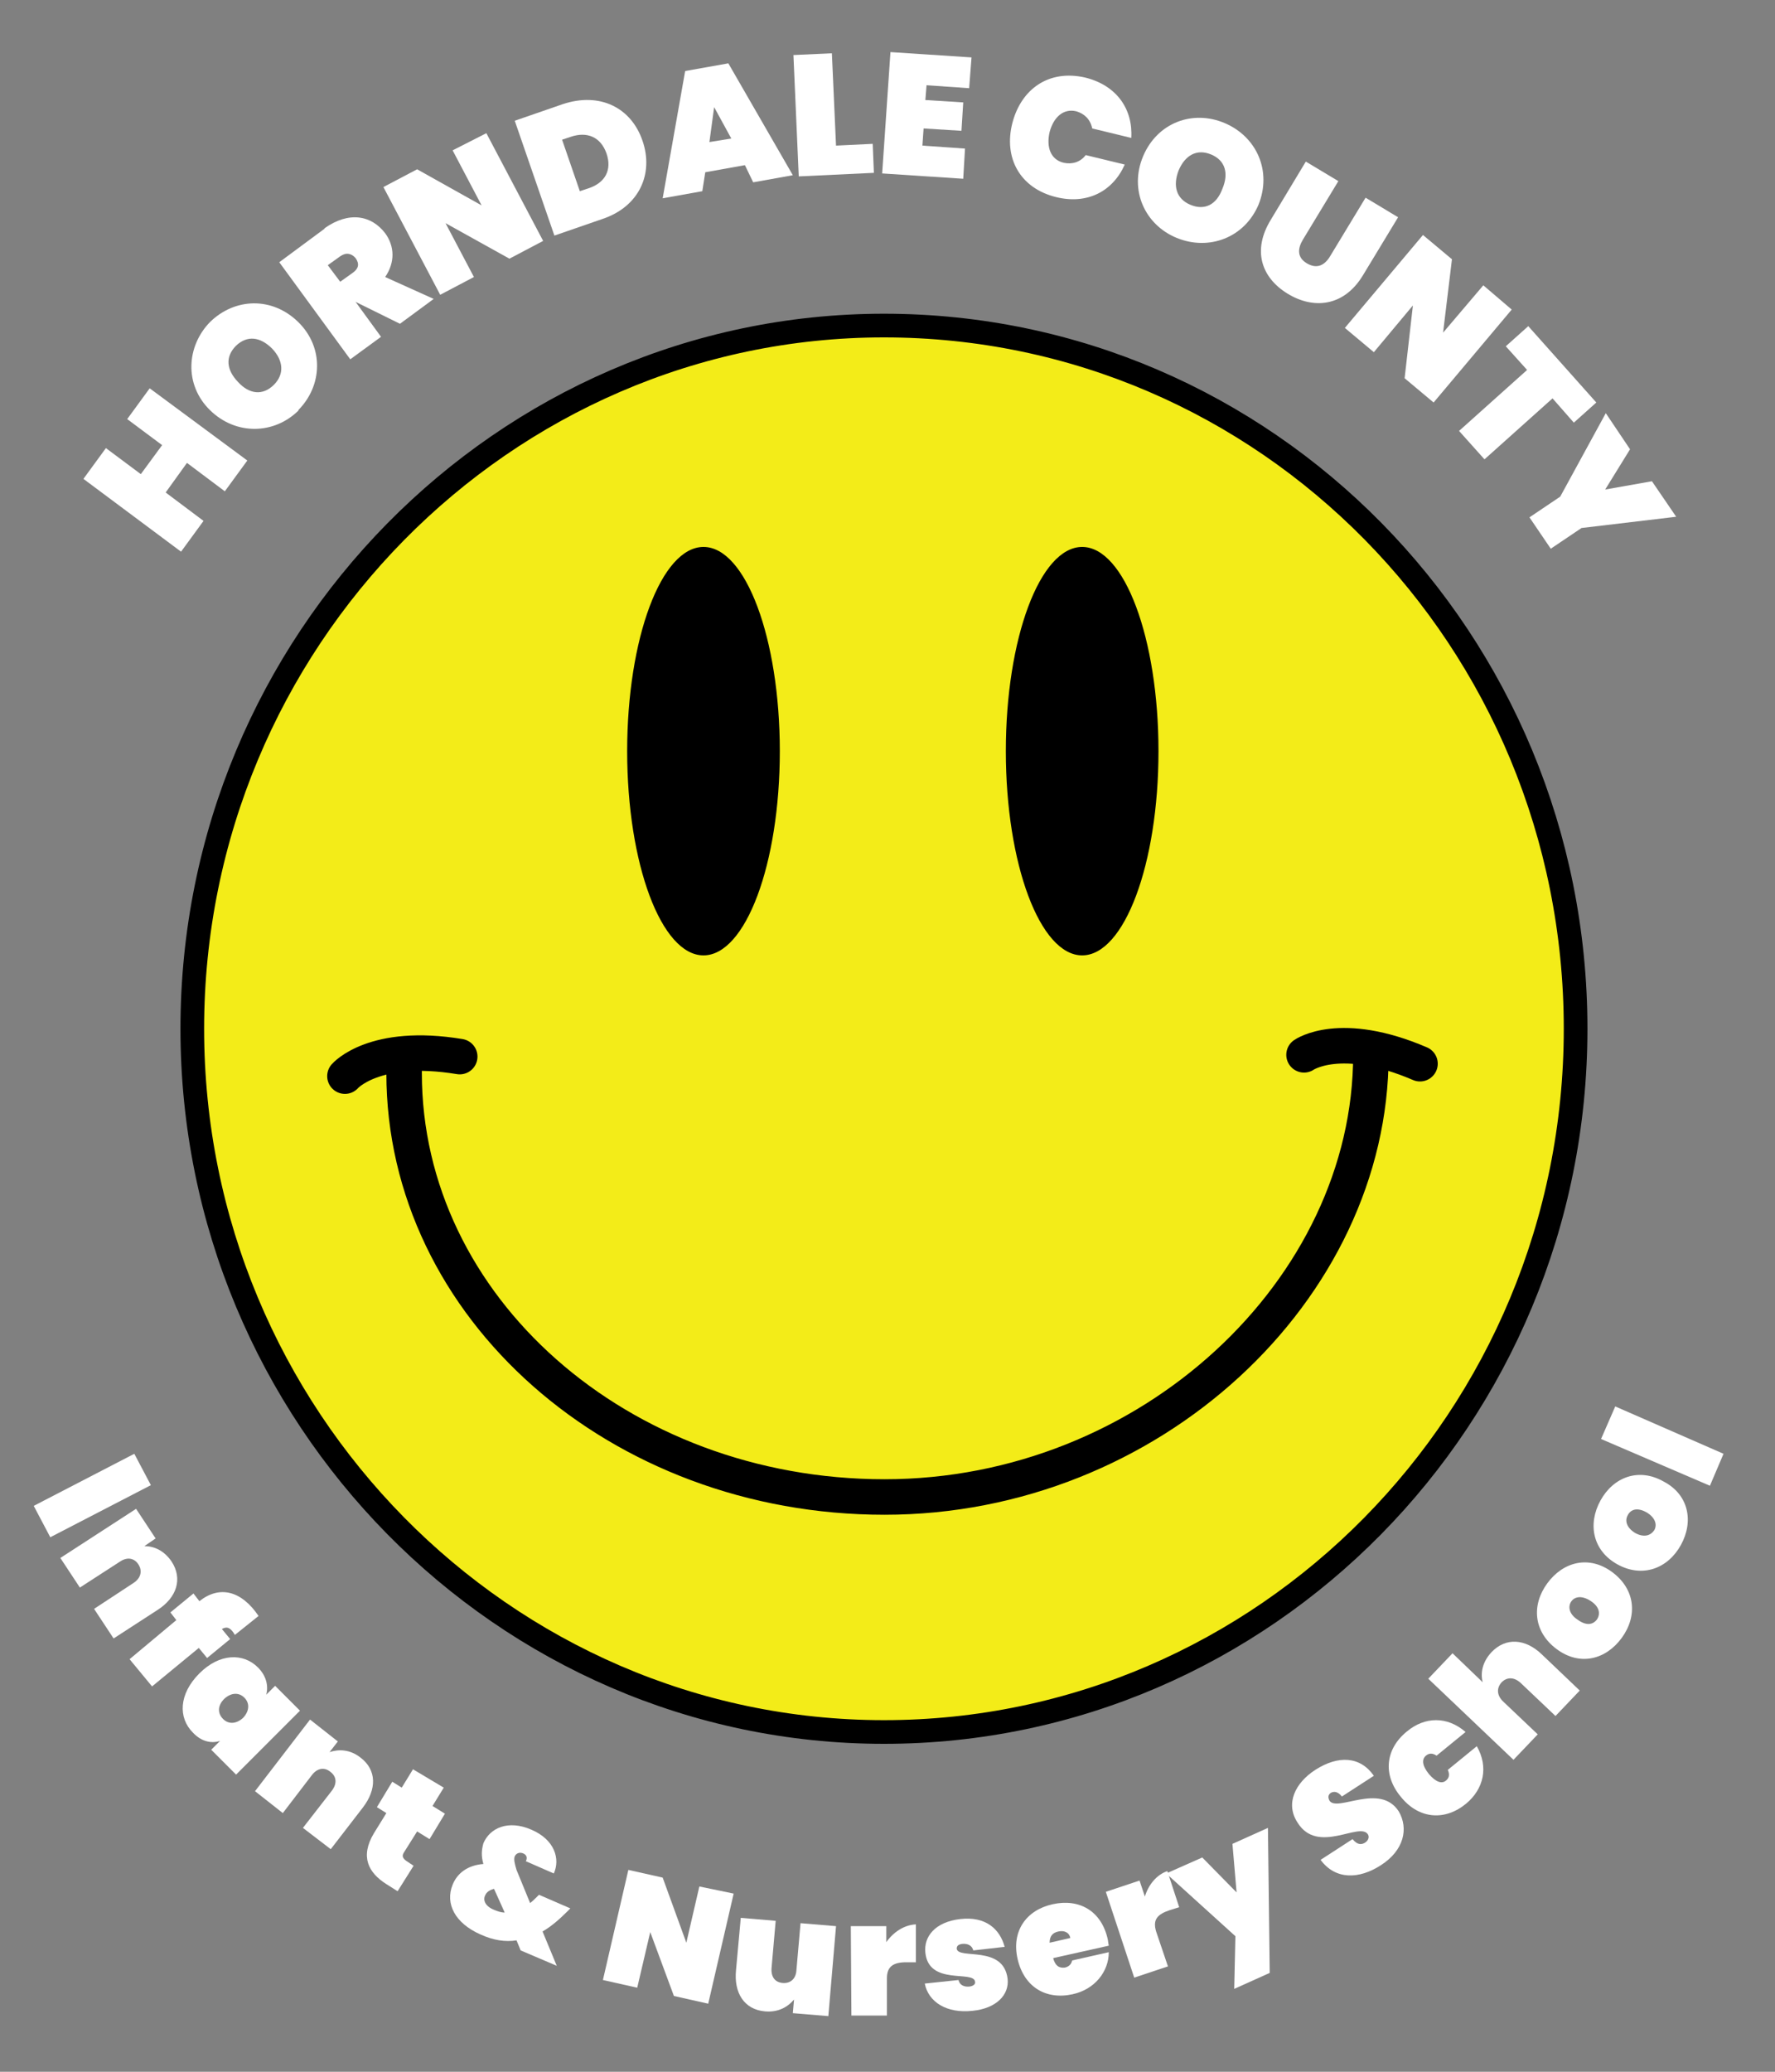 <?xml version="1.0" encoding="UTF-8"?>
<svg xmlns="http://www.w3.org/2000/svg" version="1.1" viewBox="0 0 300 350">
  <rect x="0" y="0" width="300" height="350" fill="#808080" stroke="none"/>
  <defs>
    <style>
      .cls-1 {
        stroke-linecap: round;
      }

      .cls-1, .cls-2, .cls-3 {
        fill: none;
      }

      .cls-1, .cls-2, .cls-3, .cls-4 {
        stroke-miterlimit: 10;
      }

      .cls-1, .cls-3 {
        stroke-width: 6px;
      }

      .cls-1, .cls-3, .cls-4 {
        stroke: #000;
      }

      .cls-5 {
        fill: #fff;
      }

      .cls-2 {
        stroke: #fff;
      }

      .cls-2, .cls-4 {
        stroke-width: 4px;
      }

      .cls-4 {
        fill: #f3ec18;
      }
    </style>
  </defs>
  <!-- Generator: Adobe Illustrator 28.7.3, SVG Export Plug-In . SVG Version: 1.2.0 Build 164)  -->
  <g>
    <g id="Layer_1">
      <g>
        <g id="Layer_1-2" data-name="Layer_1">
          <g id="Layer_1-2">
            <g>
              <path class="cls-5" d="M31.6,78.2l-3.6,5,6.4,4.8-3.8,5.2-16.5-12.3,3.8-5.2,5.9,4.4,3.6-4.9-5.9-4.4,3.8-5.2,16.5,12.2-3.8,5.2s-6.4-4.8-6.4-4.8Z"/>
              <path class="cls-5" d="M50.5,69.3c-4.1,4.1-10.6,4.3-15,0s-4-10.8,0-14.9c4.2-4.1,10.5-4.3,14.9,0s4.1,10.8,0,14.9h0ZM46.3,65c1.8-1.8,1.6-4.1-.3-6.1-2-2-4.2-2.3-6.1-.5-1.9,1.9-1.6,4.1.3,6.1,1.9,2.1,4.2,2.4,6.1.5Z"/>
              <path class="cls-5" d="M54.8,38.6c4.2-3,8-2.2,10.3.8,1.6,2.2,1.7,4.9,0,7.4l8.2,3.7-5.7,4.2-7.5-3.7h0l4.3,5.9-5.2,3.8-12-16.4,7.7-5.7h-.1ZM57.5,43.3l-2.1,1.5,2.1,2.8,2.1-1.5c1-.7,1.2-1.5.5-2.5-.7-.8-1.6-1-2.6-.3Z"/>
              <path class="cls-5" d="M82.2,22.5l9.6,18.2-5.7,3-10.8-6,4.8,9.1-5.7,3-9.6-18.2,5.7-3,10.9,6.1-4.9-9.3s5.7-2.9,5.7-2.9Z"/>
              <path class="cls-5" d="M108.6,23.8c1.9,5.5-.5,11.1-6.8,13.2l-8.1,2.8-6.7-19.4,8.1-2.8c6.3-2.1,11.6.6,13.5,6.2ZM99.5,31.8c2.7-.9,4-3,3-5.9-1-2.8-3.3-3.7-6-2.8l-1.5.5,3,8.7,1.5-.5Z"/>
              <path class="cls-5" d="M125.9,27.9l-6.7,1.2-.5,3.2-6.7,1.2,3.8-21.5,7.3-1.3,10.9,18.9-6.7,1.2-1.4-2.9h0ZM120.7,18.1l-.8,5.9,3.7-.6s-2.9-5.3-2.9-5.3Z"/>
              <path class="cls-5" d="M140.6,9l.7,15.6,6.2-.3.2,4.9-12.7.6-.9-20.5s6.5-.3,6.5-.3Z"/>
              <path class="cls-5" d="M163.8,14.9l-7.2-.5-.2,2.5,6.4.4-.3,4.8-6.4-.4-.2,2.9,7.2.5-.3,5.1-13.7-.9,1.4-20.5,13.7.9s-.4,5.2-.4,5.2Z"/>
              <path class="cls-5" d="M183.4,13.1c5.3,1.3,8.1,5.3,7.8,10.2l-6.6-1.6c-.3-1.5-1.3-2.5-2.7-2.9-2.1-.5-3.8.9-4.5,3.5-.6,2.6.2,4.7,2.4,5.2,1.4.3,2.8-.1,3.7-1.3l6.6,1.6c-2,4.5-6.3,6.8-11.6,5.5-6.1-1.5-8.9-6.6-7.4-12.5,1.5-5.8,6.2-9.1,12.3-7.7Z"/>
              <path class="cls-5" d="M198.9,40.2c-5.4-2.2-8.1-8.1-5.7-13.8s8.4-7.9,13.8-5.6c5.4,2.3,8,8.1,5.7,13.8-2.4,5.6-8.4,7.8-13.8,5.6ZM201.2,34.6c2.4,1,4.4,0,5.4-2.7,1.1-2.6.5-4.8-1.9-5.8s-4.4.1-5.5,2.7c-1,2.6-.4,4.8,2,5.8Z"/>
              <path class="cls-5" d="M220.7,27.3l5.5,3.3-6,9.9c-.9,1.5-1,3,.7,4s3,.3,3.9-1.2l6-9.9,5.5,3.3-6,9.9c-3.2,5.2-8.3,5.7-12.7,3s-6-7.3-2.8-12.5l5.9-9.8h0Z"/>
              <path class="cls-5" d="M255.5,52.3l-13.2,15.7-4.9-4.1,1.4-12.3-6.6,7.9-4.9-4.1,13.2-15.7,4.9,4.1-1.5,12.4,6.8-8s4.8,4.1,4.8,4.1Z"/>
              <path class="cls-5" d="M258.3,55.1l11.5,12.9-3.8,3.4-3.6-4.1-11.5,10.3-4.3-4.8,11.5-10.3-3.6-4,3.8-3.4h0Z"/>
              <path class="cls-5" d="M271.4,69.8l4.1,6.1-4.2,6.8,7.9-1.4,4.1,6-16,1.9-5.2,3.5-3.6-5.3,5.2-3.5,7.7-14.1Z"/>
            </g>
            <g>
              <path class="cls-5" d="M22.7,245.6l2.8,5.3-17,8.8-2.8-5.3,17-8.8Z"/>
              <path class="cls-5" d="M22.6,267.4c1.2-.8,1.5-2,.8-3.1s-1.9-1.3-3.1-.5l-6.8,4.4-3.3-5,12.8-8.3,3.3,5-1.9,1.3c1.6,0,3.3.7,4.6,2.6,1.9,2.9.9,6.1-2.4,8.2l-7.4,4.8-3.3-5,6.7-4.4h0Z"/>
              <path class="cls-5" d="M29.8,273.7l-1-1.3,3.9-3.2,1,1.3c3.4-2.7,7.1-1.8,10,2.5l-4,3.2c-.7-1.2-1.3-1.5-2.2-1l1.4,1.7-3.9,3.2-1.4-1.7-7.9,6.5-3.8-4.6,7.9-6.6Z"/>
              <path class="cls-5" d="M43.6,281.7c1.4,1.4,1.8,3.1,1.4,4.6l1.5-1.5,4.2,4.2-10.8,10.8-4.2-4.2,1.5-1.5c-1.5.5-3.2.1-4.6-1.4-2.5-2.5-2.4-6.5,1.1-10,3.4-3.4,7.4-3.5,9.9-1ZM41.3,286.8c-.9-.9-2.2-.9-3.4.2-1.2,1.2-1.1,2.5-.2,3.4s2.2.9,3.4-.2c1.1-1.2,1.1-2.5.2-3.4Z"/>
              <path class="cls-5" d="M56.1,302.5c.9-1.2.8-2.4-.3-3.2-1-.8-2.2-.6-3.1.6l-4.9,6.4-4.7-3.7,9.3-12.1,4.7,3.7-1.4,1.8c1.5-.5,3.4-.5,5.2.9,2.8,2.1,2.8,5.4.4,8.5l-5.4,7-4.7-3.6,4.9-6.3h0Z"/>
              <path class="cls-5" d="M65.3,306.3l-1.6-1,2.6-4.3,1.6,1,1.9-3.1,5.2,3.1-1.9,3.1,2.1,1.3-2.6,4.3-2.1-1.3-2.2,3.5c-.4.6-.3,1,.4,1.5l1.2.8-2.7,4.3-1.9-1.2c-3-1.9-4.5-4.6-2.1-8.6l2.1-3.4h0Z"/>
              <path class="cls-5" d="M88.9,314.4c.3-.7,0-1.1-.5-1.3-.5-.2-1.1-.1-1.4.5-.2.5,0,1.3.3,2.3l2.3,5.6c.5-.4.9-.8,1.3-1.2l.2-.2,5.3,2.3-.5.5c-1.4,1.4-2.8,2.6-4.2,3.4l2.4,5.8-6.1-2.6-.7-1.7c-1.9.3-3.9,0-6.1-1-4.3-1.9-6-5.2-4.7-8.4.8-2,2.6-3.3,5.2-3.5-.4-1.4-.3-2.4,0-3.5,1.1-2.6,4.2-4,8.1-2.3,4,1.7,4.9,5,3.8,7.4l-4.8-2.1h0ZM85.3,323.1l-1.8-4c-.8.2-1.3.6-1.5,1.1-.4.8,0,1.8,1.4,2.4.7.3,1.3.5,1.9.5Z"/>
              <path class="cls-5" d="M124,319.9l-4.3,18.6-5.8-1.3-4-10.8-2.2,9.4-5.8-1.3,4.3-18.6,5.8,1.3,4,11,2.2-9.5,5.8,1.2h0Z"/>
              <path class="cls-5" d="M140,340.6l-6-.5.2-2.3c-1,1.2-2.6,2.2-4.9,2-3.5-.3-5.3-3.1-4.9-7l.8-8.8,5.9.5-.7,8c-.1,1.5.6,2.4,1.9,2.5,1.3.1,2.2-.7,2.3-2.1l.7-8,6,.5-1.3,15.2h0Z"/>
              <path class="cls-5" d="M149.9,340.5h-6c0,.1-.1-15.1-.1-15.1h6c0-.1,0,2.7,0,2.7,1.2-1.7,3-2.9,5-3v6.4c.1,0-1.6,0-1.6,0-2.2,0-3.3.7-3.3,2.7v6.3h0Z"/>
              <path class="cls-5" d="M164.4,339.7c-4.4.5-7.5-1.5-8.1-4.6l5.7-.6c.2.9,1,1.2,1.9,1.1.6-.1,1-.4.9-.8-.2-2-7.8.7-8.4-4.9-.3-2.7,1.6-5.2,5.9-5.7,4.3-.5,6.7,1.7,7.5,4.7l-5.3.6c-.2-.8-.9-1.2-1.9-1.1-.6.1-.9.3-.9.8.2,1.9,7.9-.7,8.6,5.1.3,2.7-1.9,5-5.9,5.4Z"/>
              <path class="cls-5" d="M181.3,336.9c-4.5,1-8.2-1.2-9.3-5.9-1.1-4.7,1.4-8.3,5.9-9.3s8.2,1.1,9.3,5.8c.1.4.1.8.2,1.2l-9.4,2.1c.4,1.5,1.2,1.7,2,1.6.8-.2,1.1-.7,1.2-1.2l6.2-1.4c0,3.3-2.4,6.3-6.1,7.1h0ZM177.4,328.2l3.5-.8c-.2-1-1.1-1.3-2-1.1-1,.2-1.5.8-1.5,1.9Z"/>
              <path class="cls-5" d="M197.4,332.2l-5.7,1.9-4.8-14.5,5.7-1.9.9,2.7c.6-2,2-3.7,3.8-4.3l2,6.1-1.6.5c-2.1.7-2.9,1.6-2.3,3.6l2,5.9h0Z"/>
              <path class="cls-5" d="M208.3,311.5l6-2.7.3,24.5-6,2.7.2-8.9-11.7-10.6,6.1-2.7,5.8,5.9-.7-8.2h0Z"/>
              <path class="cls-5" d="M233.4,315.1c-3.7,2.4-7.7,2.5-10.2-.9l5.4-3.5c.9,1.1,1.6.9,2.1.6s.8-.9.5-1.4c-1.4-2.2-8.5,3.5-11.9-2-2.1-3.2-.4-6.7,3-8.9,3.9-2.5,7.6-2.3,9.9,1l-5.4,3.5c-.7-.9-1.4-.9-1.9-.6-.4.3-.5.7-.2,1.3,1.3,2,8.5-3.1,11.7,1.8,1.7,2.9.9,6.6-3,9.1h0Z"/>
              <path class="cls-5" d="M237.8,292.5c3-2.5,6.8-2.6,9.9.1l-4.9,4c-.6-.4-1.2-.5-1.8,0-.7.6-.7,1.6.5,3.1,1.2,1.4,2.2,1.7,2.9,1.1.6-.5.6-1.1.3-1.8l4.9-4c2,3.5,1.2,7.2-1.8,9.7-3.5,2.9-7.9,2.7-11-1.1-3.2-3.8-2.6-8.2,1-11.1h0Z"/>
              <path class="cls-5" d="M241.4,283.6l4.1-4.3,5.1,4.9c-.4-1.5-.1-3.4,1.5-5.1,2.4-2.5,5.7-2.3,8.5.4l6.4,6.1-4.1,4.3-5.9-5.6c-1.1-1-2.3-1-3.2-.1-.9,1-.8,2.2.2,3.2l5.9,5.6-4.1,4.3-14.4-13.7h0Z"/>
              <path class="cls-5" d="M274.1,276.7c-2.7,3.7-7.1,4.8-11,1.9s-4.3-7.4-1.6-11.1,7.1-4.8,11-1.9,4.3,7.4,1.6,11.1ZM269.9,273.6c.6-.9.5-2.1-1-3.1s-2.7-.8-3.3,0-.5,2.1,1,3.1c1.5,1.1,2.6.9,3.3,0Z"/>
              <path class="cls-5" d="M284.1,261c-2.2,4-6.5,5.6-10.7,3.3s-5.1-6.8-2.9-10.8c2.2-4,6.5-5.6,10.7-3.2,4.2,2.2,5.1,6.7,2.9,10.7ZM279.6,258.5c.5-.9.2-2.1-1.3-3-1.6-.9-2.7-.5-3.2.5-.5.9-.2,2.1,1.3,3,1.5.8,2.6.4,3.2-.5Z"/>
              <path class="cls-5" d="M270.6,243.1l2.4-5.5,18.3,8-2.3,5.4-18.4-7.9Z"/>
            </g>
          </g>
        </g>
        <g id="Layer_4">
          <g>
            <path class="cls-2" d="M232.3,179.6"/>
            <path class="cls-4" d="M149.4,55c-64.3,0-116.9,53.4-116.9,118.8s52.6,118.8,116.9,118.8,116.9-53.1,116.9-118.8-52.3-118.8-116.9-118.8Z"/>
            <ellipse cx="118.9" cy="126.9" rx="12.9" ry="34.5"/>
            <ellipse cx="182.9" cy="126.9" rx="12.9" ry="34.5"/>
            <g>
              <path class="cls-3" d="M68.3,177.8c0,1.2,0,2.4,0,3.5,0,39.5,36.3,71.6,81.2,71.6s82.2-35.1,82.2-74.7"/>
              <path class="cls-1" d="M58.3,181.8s4.9-5.7,19.4-3.3"/>
              <path class="cls-1" d="M220.4,178.2s6.1-4.3,19.6,1.5"/>
            </g>
          </g>
        </g>
      </g>
    </g>
  </g>
</svg>